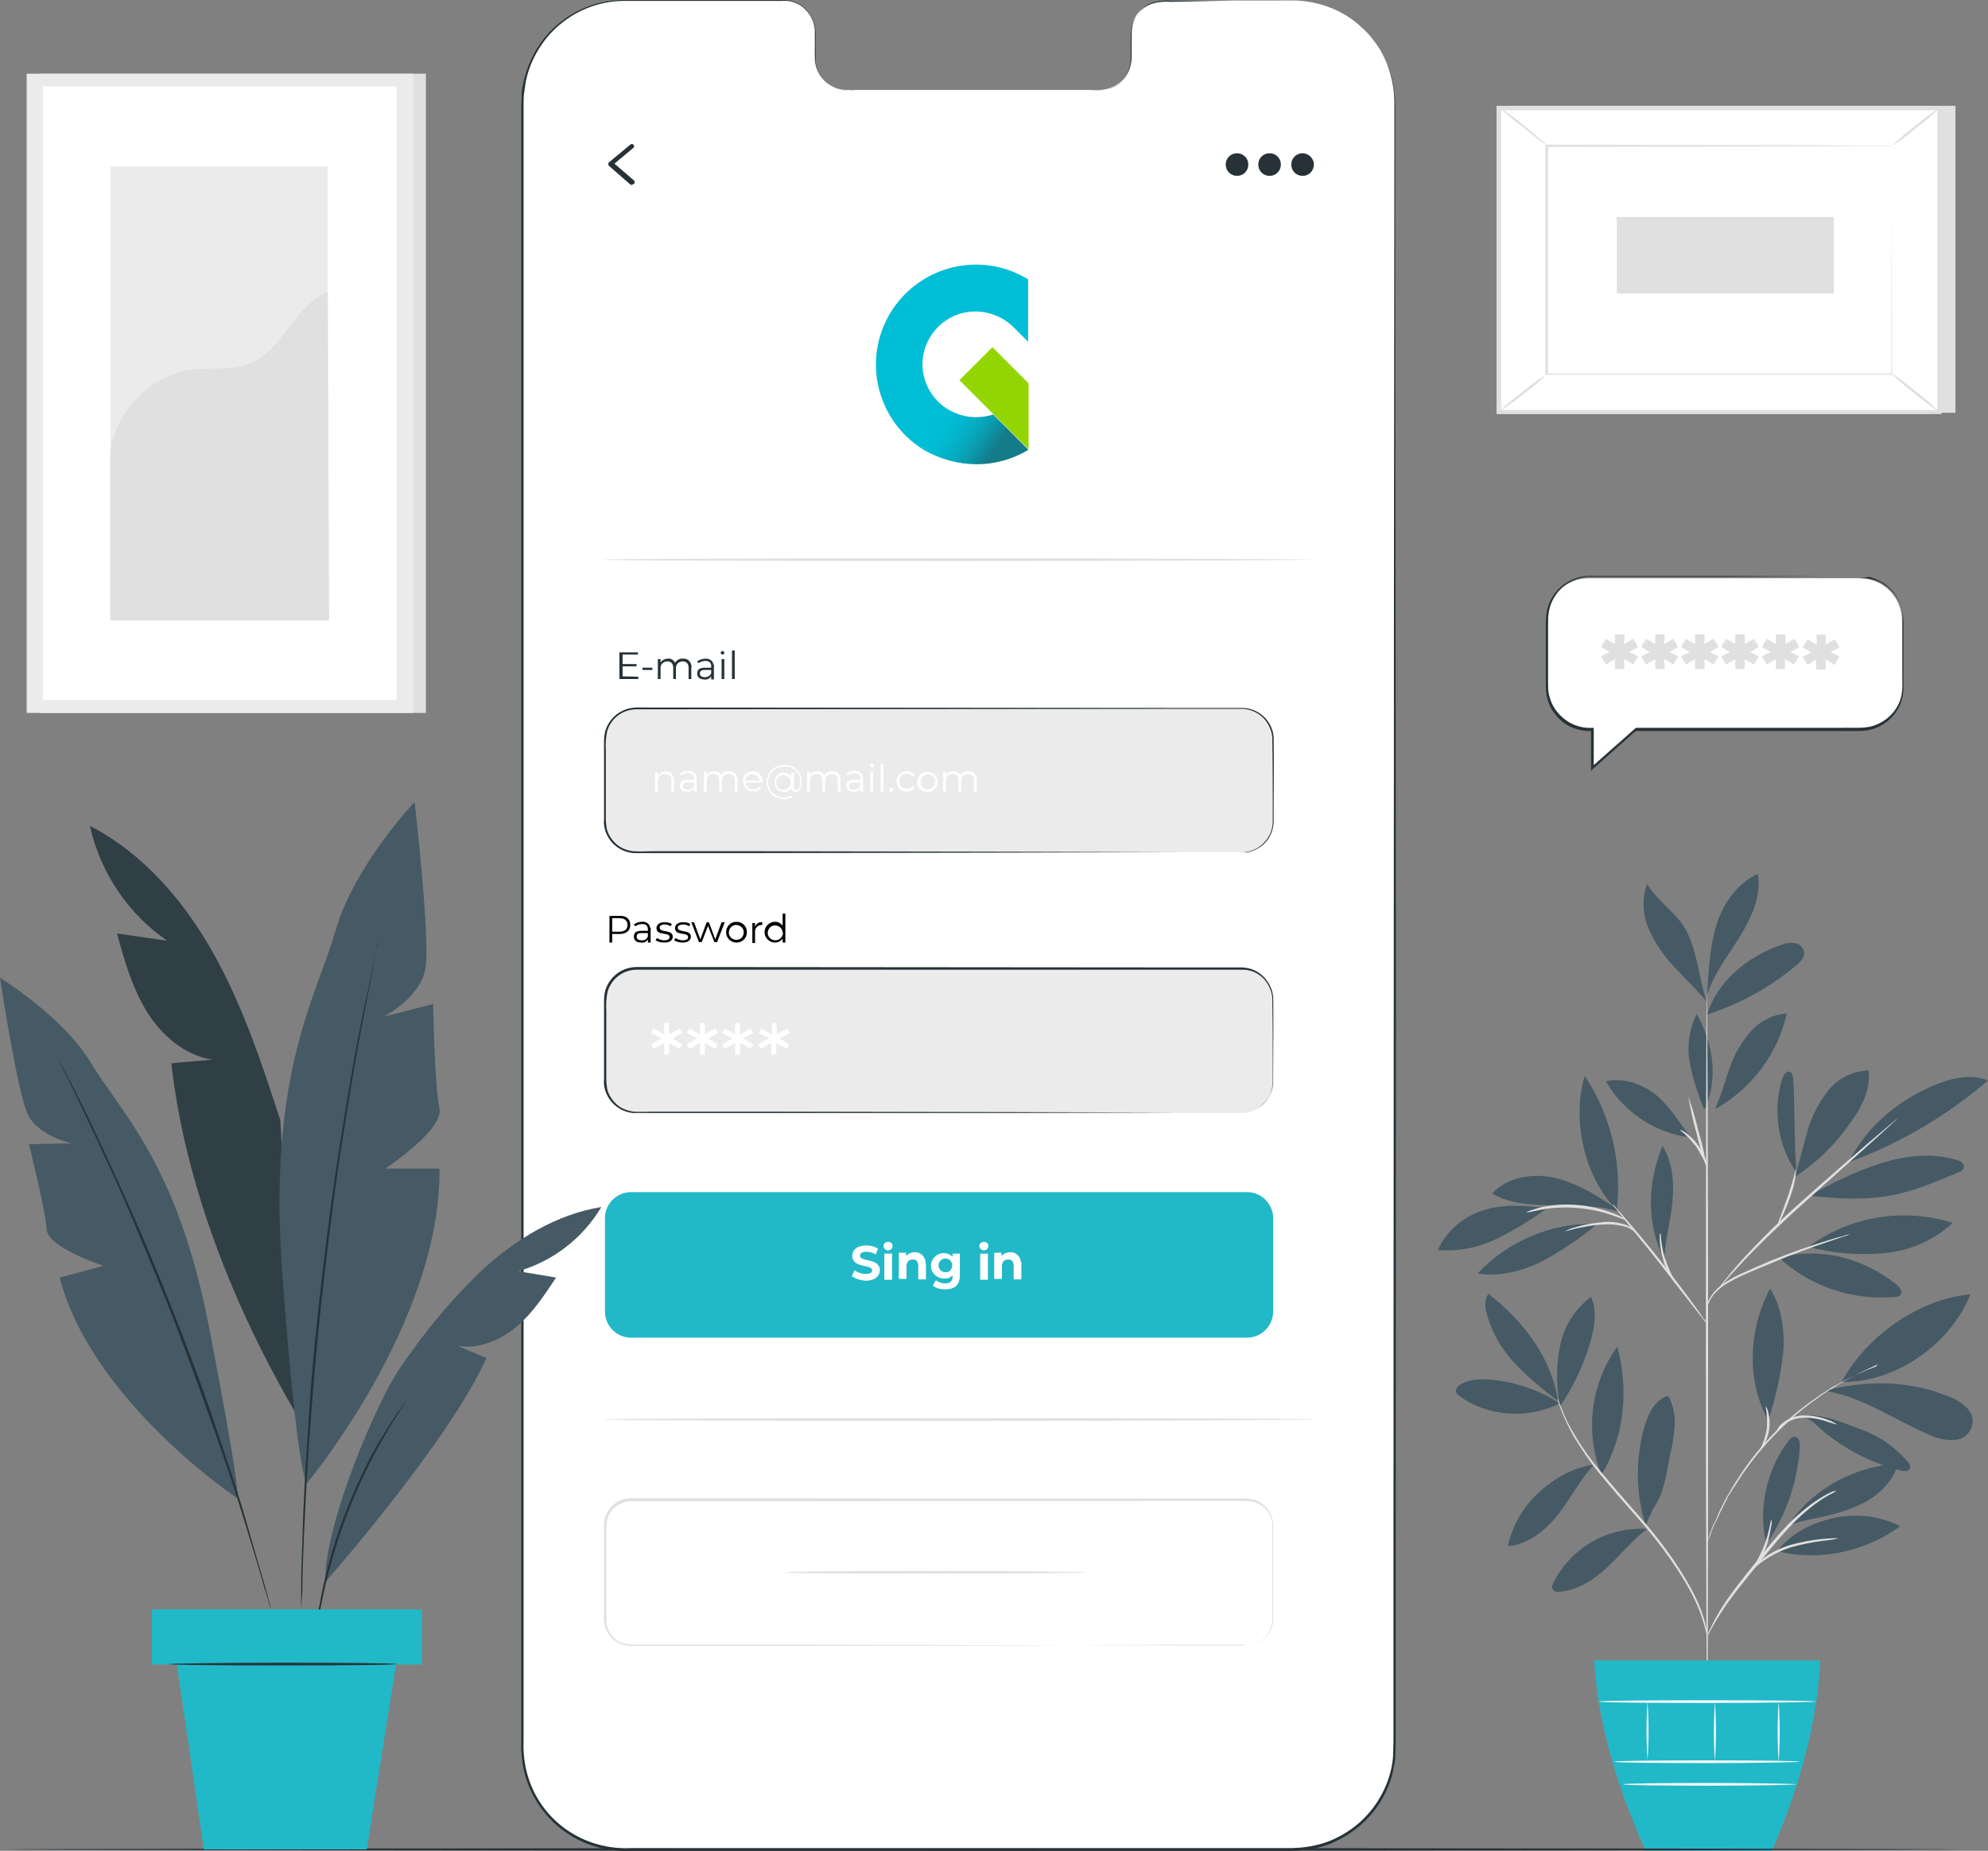 <?xml version="1.0" encoding="utf-8"?>
<!-- Generator: Adobe Illustrator 25.0.1, SVG Export Plug-In . SVG Version: 6.00 Build 0)  -->
<svg version="1.1" id="Layer_1" xmlns="http://www.w3.org/2000/svg" xmlns:xlink="http://www.w3.org/1999/xlink" x="0px" y="0px"
	 viewBox="0 0 439.7 409.4" style="enable-background:new 0 0 439.7 409.4;" xml:space="preserve">
<rect x="0" y="0" width="439.7" height="409.4" fill="#808080" stroke="none"/>
<style type="text/css">
	.st0{fill:#E0E0E0;}
	.st1{fill:#EBEBEB;}
	.st2{fill:#FFFFFF;}
	.st3{fill:#455A64;}
	.st4{fill:#21B9C8;}
	.st5{fill:#FAFAFA;}
	.st6{fill:#263238;}
	.st7{opacity:0.3;}
	.st8{fill:#00BED6;}
	.st9{clip-path:url(#SVGID_2_);}
	.st10{clip-path:url(#SVGID_4_);}
	.st11{fill:url(#Rectangle_639_1_);}
	.st12{fill:#93D500;}
</style>
<g id="freepik--background-complete--inject-55">
	<rect x="8.7" y="16.3" class="st0" width="85.5" height="141.4"/>
	<rect x="5.9" y="16.3" class="st1" width="85.5" height="141.4"/>
	<rect x="9.5" y="19.1" class="st2" width="78.2" height="135.7"/>
	<rect x="24.4" y="36.8" class="st1" width="48.1" height="100.5"/>
	<path class="st0" d="M24.4,101.7c-0.1-9.4,8.3-18.5,17.6-19.9c4.4-0.6,9.1,0.3,13.3-1.4c7.4-3,9.7-12.8,17.2-15.8l0.3,72.6H24.4
		V101.7z"/>
	<polygon class="st0" points="432.5,23.4 432.5,91.3 335,91.3 331.5,23.9 	"/>
	<rect x="331.5" y="23.9" class="st2" width="97.4" height="67.2"/>
	<path class="st0" d="M429.4,91.6H331V23.4h98.4V91.6z M332,90.7h96.5V24.4H332V90.7z"/>
	<rect x="342.1" y="32.3" class="st2" width="76.3" height="50.5"/>
	<path class="st0" d="M418.4,32.3H418h-1.1h-4.1l-15.7,0.1l-54.9,0.1l0.2-0.2c0,15.4,0,32.5,0,50.5l0,0l-0.2-0.2h76.3l-0.2,0.2
		c0-15.4,0.1-28,0.1-36.8c0-4.4,0-7.8,0-10.2c0-1.2,0-2,0-2.7C418.4,32.4,418.4,32.2,418.4,32.3c0-0.1,0,0.2,0,0.8
		c0,0.6,0,1.5,0,2.6c0,2.3,0,5.8,0,10.1c0,8.8,0.1,21.5,0.1,36.9v0.2h-0.2H342h-0.2v-0.2l0,0c0-18,0-35.1,0-50.5V32h0.2l55.1,0.1
		l15.7,0.1h4.1h1.4L418.4,32.3z"/>
	<path class="st0" d="M331.5,23.7c0.6,0.3,1.2,0.7,1.7,1.1c1,0.7,2.4,1.7,3.8,2.9s2.8,2.3,3.7,3.1c0.5,0.4,1,0.9,1.4,1.4
		c-1.9-1.3-3.6-2.7-5.4-4.2C334.9,26.7,333.2,25.3,331.5,23.7z"/>
	<path class="st0" d="M429,23.9c-1.6,1.6-3.3,3-5.2,4.4c-1.7,1.5-3.5,2.8-5.4,4c1.6-1.6,3.3-3,5.1-4.4C425.2,26.5,427,25.1,429,23.9
		z"/>
	<path class="st2" d="M428.9,91.1L418,82.3"/>
	<path class="st0" d="M418,82.3c2,1.3,3.8,2.7,5.6,4.2c1.9,1.4,3.6,2.9,5.3,4.6c-2-1.3-3.8-2.7-5.6-4.2
		C421.4,85.5,419.7,84,418,82.3z"/>
	<path class="st0" d="M331.5,91.1c1.6-1.6,3.3-3,5.1-4.3c1.7-1.4,3.5-2.8,5.4-3.9c-1.6,1.6-3.3,3-5.1,4.3
		C335.2,88.6,333.4,89.9,331.5,91.1z"/>
	<rect x="357.6" y="48" class="st0" width="48" height="16.9"/>
	<g>
		<path class="st3" d="M345,310.4c-4.6-2.9-9.8-4.7-15.1-5.2c-2.5-0.2-5.2-0.2-7.2,1.3c-0.5,0.3-0.7,0.8-0.7,1.3
			c0.1,0.4,0.4,0.7,0.7,0.9C328.8,313.4,338.1,314,345,310.4"/>
		<path class="st3" d="M344.6,309.9c-3.5-2.6-6.8-5.4-9.8-8.6s-5.1-7.1-6.1-11.3c-0.4-1.3-0.2-2.7,0.5-3.8
			C337,292.3,343.1,300.2,344.6,309.9"/>
		<path class="st3" d="M344.9,310.3c-0.7-4.3-0.7-8.6,0.2-12.8c0.9-4.3,3.3-8,6.8-10.6c1.4,3.1,0.8,6.8-0.2,10.1
			c-1.5,5.1-3.8,9.9-6.8,14.3"/>
		<path class="st3" d="M352.5,324c-4.6,0.6-8.7,3-12.1,6.1c-3.5,3.2-5.9,7.3-6.9,11.9c4.5-0.3,8.4-3.5,11.2-7.1
			S349.4,327.4,352.5,324"/>
		<path class="st3" d="M354.2,326.2c-3.7-9.4-2.4-20.1,3.5-28.3C360.3,307.3,359.3,317.9,354.2,326.2"/>
		<path class="st3" d="M364.3,338.2c-8.7-0.5-16.8,4.1-20.7,11.9c-0.3,0.5-0.4,1.1-0.1,1.6c0.4,0.4,0.9,0.5,1.4,0.4
			c4.1-0.3,7.7-2.7,10.7-5.5S361.1,340.6,364.3,338.2"/>
		<path class="st3" d="M364,337.5c-2.2-7-2.3-14.5-0.4-21.5c0.8-2.8,2-5.7,4.6-7c0.2-0.1,0.5-0.2,0.7-0.1s0.4,0.3,0.4,0.5
			c0.9,1.9,1.2,4.1,1.1,6.2c-0.2,2.1-0.5,4.2-1,6.2c-0.8,3.8-1.2,7.9-3.3,11.2c-0.5,0.8-0.9,1.6-1.3,2.5c-0.4,0.8-0.4,1.1-0.8,1.8"
			/>
		<path class="st3" d="M390.7,341.5c-2-7.5,0.1-16.6,4.9-22.8c0.4-0.5,0.8-0.9,1.4-0.9c0.9,0.1,1.1,1.2,1.1,2.1
			C397.6,327.7,395.1,335.1,390.7,341.5"/>
		<path class="st3" d="M393.1,343.1c9.1,2.4,19.6,0.1,27.2-5.5c-4.6-2.3-9.8-2.9-14.8-1.8C400.7,336.9,396.2,339.1,393.1,343.1"/>
		<path class="st3" d="M395.1,338.1c5.1-8.4,14.9-13.8,24.7-14.3c-1.1,4-4.4,7.1-8.1,8.9s-7.8,2.7-11.9,3.5
			C398.3,336.6,396.2,336.9,395.1,338.1"/>
		<path class="st3" d="M391.2,313.8c1.6-4.7,2.6-9.6,3.2-14.5c0.4-4.9-0.3-10.1-2.9-14.3c-4.8,9.3-5.3,20.1-0.4,29.3"/>
		<path class="st3" d="M407.3,305.7c5.6-10.2,17-18.3,28.5-19.4C431.4,297.4,419.2,305.9,407.3,305.7"/>
		<path class="st3" d="M403.8,307.7c8.3,1.3,15.5,6.6,23.2,9.8c1.6,0.8,3.4,1.1,5.2,1c2.3,0,4.1-1.9,4.1-4.2c0-1.2-0.6-2.3-1.5-3.1
			c-1.1-1-2.4-1.8-3.8-2.3c-8.5-3.5-17.6-3.6-26.5-1.5"/>
		<path class="st3" d="M398.9,313.5c1.9,0.5,2.5,1.5,4,2.8c5.1,4.3,11.1,7.4,17.6,9c0.7,0.2,1.6,0.2,1.9-0.4s-0.1-1.2-0.5-1.6
			c-2.8-3.3-6.5-5.8-10.6-7.2c-4.1-1.5-7.6-3.3-12.5-3"/>
		<path class="st3" d="M393.5,278.2c6.9,6.4,16.2,9.5,25.6,8.7c0.4,0,0.8-0.1,1.2-0.4c0.6-0.7-0.1-1.8-0.9-2.4
			C411.9,278.2,402.7,275.8,393.5,278.2"/>
		<path class="st3" d="M400,275.8c9.2-6.8,21-8.7,31.9-5.3c-4.2,3.9-9.5,6.2-15.2,6.7C411.1,277.7,405.4,277.3,400,275.8"/>
		<path class="st3" d="M397.4,259.6c-0.7-7.5-0.3-13.4-0.8-21c0-0.6-0.2-1.3-0.7-1.5c-0.8-0.3-1.4,0.7-1.7,1.5
			c-2.2,7.1-1,14.8,3.2,20.9"/>
		<path class="st3" d="M396.9,260.4c4.9-3.2,9.1-7.3,12.4-12.1c2.5-3.4,4.5-7.4,4-11.5c-3.5,0.1-6.8,1.7-9,4.5
			c-2.1,2.7-3.7,5.8-4.6,9.2C398.7,253.8,398,257.2,396.9,260.4"/>
		<path class="st3" d="M409.1,257c11.2-4.1,21.5-10.2,30.6-18c-3.7-1.5-7.8-0.6-11.5,0.9c-8.3,3.4-15.2,9.1-19.3,17.1"/>
		<path class="st3" d="M400.3,264.5c5.6,0.6,11.4,1,17,0.1s10.7-3.1,15.9-5.3c0.4-0.1,0.8-0.4,1.1-0.8c0.2-0.5,0-1-0.4-1.4
			c-0.4-0.3-0.9-0.5-1.4-0.6c-5.6-1.6-11.6-0.8-17.1,1C410.1,259.3,405.1,261.7,400.3,264.5"/>
		<path class="st3" d="M368,278.4c-3.9-7.8-3.6-16.9-0.3-24.9c2.3,3.6,2.6,8.1,2.2,12.4s-1.7,8.6-1.8,12.9"/>
		<path class="st3" d="M352.6,270.7c-9.8-0.1-19.1,3.9-25.8,11c4.8,0.8,9.8-0.5,14.1-2.6c4.3-2.3,8.3-5,12.1-8.1"/>
		<path class="st3" d="M342.3,267.2c-4.7-0.4-9.2-1-13.8,0.4c-4.6,1.3-8.5,4.5-10.5,8.9c4.4,0.4,8.9-0.5,12.9-2.4
			C334.9,272.1,338.7,269.8,342.3,267.2"/>
		<path class="st3" d="M357.6,267.4c-4.2-2.8-8.6-5.6-13.5-6.8s-10.6-0.3-14.1,3.4c4,2.3,8.8,2.6,13.5,2.6s10.3,0,14.7,1.5"/>
		<path class="st3" d="M357.6,267.6c-7.2-7.1-10-19.9-7.1-29.6C356.3,246.7,358.8,257.2,357.6,267.6"/>
		<path class="st3" d="M379.4,245.1c1.3-2.9,2.1-5.8,3.1-8.7c1-3,2.5-5.6,4.6-8.1c2.1-2.4,4.9-3.9,8.1-4.1c-2,8.9-7.7,16.5-15.6,21"
			/>
		<path class="st3" d="M373.9,251.6c-2.3-3.1-4.9-7.3-7.9-9.6s-7-3.7-10.8-2.8C359.1,246,366.1,250.7,373.9,251.6"/>
		<path class="st3" d="M376.9,245.3c-1.4-3.3-2.5-6.8-3.2-10.4c-0.6-3.6-0.1-7.3,1.6-10.6c3.6,6.7,4.8,14,1.8,21"/>
		<path class="st3" d="M377.6,224.4c2.2-7.4,9.1-12.9,16.4-15.4c0.9-0.4,1.9-0.5,2.9-0.4s1.8,0.8,2.1,1.8c0.3,1.3-0.8,2.4-1.8,3.2
			C391.5,218.4,384.8,222.1,377.6,224.4"/>
		<path class="st3" d="M377.7,218.3c0.3-4.8,0.6-9.7,2.1-14.2s4.6-8.8,9-10.8c0.8,4.9-1.4,9.7-4,13.9c-2.6,4.2-5.7,8.1-7.2,12.8"/>
		<path class="st3" d="M377.5,221.6c-1.9-5.4-2.1-12.3-5.3-17c-2.3-3.3-5.9-5.6-7.9-9.1c-1.2,3.4-1,7,0.5,10.3
			c1.5,3.2,3.5,6.1,6,8.6C373.2,217,375.3,218.9,377.5,221.6"/>
		<path class="st0" d="M377.6,381.4c-0.1,0-0.3-36.2-0.3-80.9s0.1-80.9,0.2-80.9s0.3,36.2,0.3,80.9S377.7,381.4,377.6,381.4z"/>
		<path class="st0" d="M409.2,273c-0.4,0.2-0.9,0.4-1.4,0.5l-3.8,1.3c-3.2,1.1-7.5,2.6-12.2,4.6s-9.1,3.6-11.6,5.8
			c-1,0.8-1.8,1.9-2.3,3.1c-0.4,0.9-0.4,1.4-0.5,1.4s0-0.1,0-0.4c0.1-0.4,0.1-0.7,0.3-1.1c0.5-1.3,1.3-2.4,2.3-3.3
			c1.5-1.3,3.2-2.3,5-3.1c2-0.9,4.2-1.9,6.6-2.9c4.7-1.9,9.1-3.4,12.3-4.4c1.6-0.5,2.9-0.9,3.8-1.1
			C408.2,273.2,408.7,273.1,409.2,273z"/>
		<path class="st0" d="M419.6,247.5c-0.1,0.1-0.2,0.3-0.4,0.4L418,249l-4.3,3.9l-14.4,12.9c-5.6,5-10.5,9.8-13.9,13.4
			c-1.7,1.8-3,3.3-3.9,4.3c-0.4,0.5-0.8,0.9-1,1.2s-0.4,0.4-0.4,0.4s0.1-0.2,0.3-0.5s0.5-0.7,1-1.3c0.9-1.1,2.1-2.6,3.8-4.5
			c4.4-4.8,9-9.3,13.8-13.5c5.6-5,10.8-9.5,14.5-12.7l4.5-3.8l1.2-1C419.4,247.6,419.6,247.5,419.6,247.5z"/>
		<path class="st0" d="M393.2,270.9c-0.1-0.1,1-2.8,2.2-6.2s1.8-6.3,1.9-6.3c-0.1,2.2-0.6,4.4-1.4,6.5c-0.5,1.5-1.1,2.9-1.8,4.4
			C393.9,269.8,393.6,270.4,393.2,270.9z"/>
		<path class="st0" d="M377.6,292.8c-0.3-0.3-0.6-0.6-0.9-1l-2.2-2.8c-1.9-2.4-4.5-5.8-7.3-9.4s-5.6-6.9-7.5-9.3l-2.3-2.9
			c-0.3-0.3-0.6-0.7-0.8-1.1c0.3,0.3,0.7,0.6,0.9,1c0.6,0.6,1.4,1.5,2.4,2.7c2,2.3,4.7,5.5,7.6,9.2s5.4,7,7.2,9.5
			c0.9,1.2,1.6,2.2,2.1,3C377.2,292,377.4,292.4,377.6,292.8z"/>
		<path class="st0" d="M370.7,283.9c-1.4-1.5-2.4-3.4-2.9-5.4c-0.5-1.8-0.8-3.6-0.7-5.5h0.2c-0.1,0.4-0.2,0.6-0.2,0.6s0-0.2,0-0.7
			h0.2c0.1,1.8,0.4,3.6,0.9,5.3C368.9,280.2,369.7,282.1,370.7,283.9z"/>
		<path class="st0" d="M361.7,272.6c-0.6-0.5-1.3-0.9-2-1.2c-1.8-0.5-3.7-0.7-5.6-0.5c-1.9,0.1-3.8,0.5-5.7,0.9
			c-0.8,0.2-1.5,0.4-2.3,0.6c0.7-0.4,1.4-0.7,2.2-0.9c1.9-0.6,3.8-0.9,5.7-1.1c2-0.3,4,0,5.8,0.6
			C360.6,271.4,361.3,271.9,361.7,272.6z"/>
		<path class="st0" d="M359.6,269.9c0,0.1-1.2-0.5-3.1-1.1c-2.5-0.9-5.1-1.4-7.8-1.6c-2.6-0.2-5.3-0.1-7.9,0.4
			c-2,0.4-3.2,0.7-3.2,0.6c0.3-0.2,0.5-0.3,0.8-0.4c0.8-0.3,1.5-0.5,2.3-0.7c5.3-1.2,10.8-0.7,15.9,1.2c0.8,0.3,1.5,0.6,2.2,1
			C359.1,269.5,359.4,269.7,359.6,269.9z"/>
		<path class="st0" d="M377.5,258.4c-0.9-2.6-1.7-5.2-2.3-7.9c-0.8-2.6-1.3-5.3-1.8-8c0.9,2.6,1.7,5.2,2.3,7.9
			C376.5,253,377.1,255.7,377.5,258.4z"/>
		<path class="st0" d="M377.7,258.4c-0.7-1.6-1.6-3.2-2.5-4.7c-1.1-1.4-2.3-2.7-3.7-3.8c0.5,0.1,1,0.4,1.4,0.7c1,0.8,2,1.7,2.7,2.8
			C376.7,254.8,377.4,256.5,377.7,258.4z"/>
		<path class="st0" d="M377.6,362.1c0,0-0.2-0.9-0.6-2.4c-0.6-2.2-1.4-4.3-2.4-6.3c-2.5-5.1-7-11.6-12.8-18.1
			c-2.9-3.3-5.6-6.4-8-9.3c-2.1-2.6-4-5.4-5.7-8.2c-1.1-2-2.1-4-2.9-6.1c-0.3-0.8-0.5-1.3-0.6-1.8c-0.1-0.2-0.1-0.4-0.1-0.6
			c0,0,0.3,0.8,0.9,2.3c0.8,2.1,1.8,4.1,3,6c1.7,2.9,3.7,5.6,5.8,8.1c2.4,2.9,5.1,6,8,9.3c5.8,6.5,10.3,13.1,12.8,18.3
			c1,2,1.8,4.2,2.3,6.4c0.1,0.6,0.2,1.2,0.3,1.8C377.6,361.7,377.6,361.9,377.6,362.1z"/>
		<path class="st0" d="M406.2,329.8c-0.5,0.3-1,0.6-1.5,0.8c-1.4,0.8-2.6,1.6-3.9,2.6c-1.8,1.4-3.5,3-5.1,4.7
			c-1.8,1.9-3.6,4.1-5.5,6.4c-3.8,4.7-7.3,8.9-9.4,12.2c-1.1,1.7-1.9,3.1-2.4,4c-0.2,0.5-0.5,1-0.8,1.5c0-0.1,0.1-0.3,0.1-0.4
			c0.1-0.3,0.3-0.7,0.5-1.2c0.7-1.4,1.4-2.8,2.2-4.1c2-3.4,5.5-7.7,9.3-12.4c1.9-2.4,3.8-4.6,5.6-6.5c1.6-1.7,3.4-3.2,5.2-4.6
			c1.3-0.9,2.6-1.8,4-2.5c0.5-0.2,0.9-0.4,1.2-0.5C405.9,329.9,406,329.8,406.2,329.8z"/>
		<path class="st0" d="M406.7,340.3c-1,0.2-2.1,0.4-3.2,0.5c-2.5,0.3-5.1,0.8-7.5,1.5c-2.4,0.8-4.7,2-6.7,3.5
			c-1.5,1.2-2.3,2.2-2.4,2.1c0.1-0.3,0.3-0.5,0.5-0.7c0.5-0.6,1-1.2,1.6-1.7c2-1.7,4.3-2.9,6.8-3.7c2.5-0.7,5.1-1.2,7.6-1.4
			C404.6,340.3,405.7,340.2,406.7,340.3z"/>
		<path class="st0" d="M387.9,346.8c-0.2-0.1,1.3-2.3,2.4-5.2s1.3-5.5,1.5-5.5c0.1,0.6,0.1,1.1-0.1,1.7c-0.2,1.4-0.5,2.7-0.9,4
			c-0.5,1.3-1.1,2.5-1.8,3.7C388.7,345.9,388.3,346.4,387.9,346.8z"/>
		<path class="st0" d="M415.4,301.7c-0.2,0.1-0.3,0.2-0.5,0.3l-1.5,0.7c-0.6,0.3-1.4,0.6-2.3,1.1s-1.9,0.9-3,1.6l-1.7,1
			c-0.6,0.4-1.2,0.8-1.8,1.1c-1.3,0.8-2.5,1.7-3.9,2.7c-5.8,4.3-10.9,9.6-15.1,15.6c-0.9,1.4-1.8,2.7-2.6,4
			c-0.4,0.6-0.8,1.2-1.1,1.9l-0.9,1.8c-0.6,1.1-1,2.2-1.5,3.1s-0.8,1.7-1,2.4s-0.5,1.1-0.6,1.5c-0.1,0.2-0.1,0.4-0.3,0.5
			c0-0.2,0.1-0.4,0.2-0.5c0.1-0.4,0.3-0.9,0.5-1.5s0.5-1.5,1-2.4s0.8-2,1.4-3.1l0.9-1.8c0.3-0.6,0.7-1.2,1.1-1.9
			c0.7-1.3,1.6-2.6,2.5-4c4.1-6.1,9.3-11.4,15.2-15.7c1.4-1,2.7-1.9,4-2.7c0.6-0.4,1.2-0.8,1.9-1.1l1.8-1c1.1-0.6,2.2-1.1,3.1-1.5
			s1.7-0.8,2.4-1l1.5-0.6C415.1,301.8,415.2,301.7,415.4,301.7z"/>
		<path class="st0" d="M392.8,316.9c0.2-0.7,0.7-1.4,1.2-1.9c1.4-1.2,3.2-1.9,5-1.9s3.6,0.3,5.3,1c0.7,0.2,1.4,0.6,2,1
			c-0.7-0.1-1.4-0.4-2.1-0.6c-1.7-0.6-3.4-0.9-5.1-0.9s-3.4,0.6-4.8,1.7C393.8,315.8,393.3,316.3,392.8,316.9z"/>
		<path class="st0" d="M389.4,320.4c0.7-1.5,1.2-3,1.4-4.6c0.1-1.6,0-3.2-0.3-4.8c0.3,0.4,0.5,0.9,0.6,1.4c0.6,2.3,0.3,4.8-0.8,6.9
			C389.9,320,389.5,320.4,389.4,320.4z"/>
		<path class="st4" d="M352.6,367.3c0.8,13.8,5,27.9,11.4,42.1h27.9c6.1-14.1,10-28.1,10.7-42.1H352.6z"/>
		<path class="st5" d="M398,389.7c0,0.1-9.2,0.3-20.5,0.3s-20.5-0.1-20.5-0.3s9.2-0.3,20.5-0.3S398,389.5,398,389.7z"/>
		<path class="st5" d="M397.4,394.7c0,0.1-8.6,0.3-19.2,0.3s-19.2-0.1-19.2-0.3s8.6-0.3,19.2-0.3S397.4,394.6,397.4,394.7z"/>
		<path class="st5" d="M364.4,376.4c0.3,4.3,0.3,8.6,0,12.9C364.1,385,364.1,380.7,364.4,376.4z"/>
		<path class="st5" d="M379.3,376.4c0.3,4.4,0.3,8.9,0,13.3C379,385.3,379,380.8,379.3,376.4z"/>
		<path class="st5" d="M393.4,376.3c0.3,4.5,0.3,9.1,0,13.6C393.1,385.3,393.1,380.8,393.4,376.3z"/>
		<path class="st5" d="M401.6,376.4c0,0.1-10.8,0.3-24,0.3s-24-0.1-24-0.3s10.8-0.3,24-0.3S401.6,376.2,401.6,376.4z"/>
	</g>
</g>
<g id="freepik--Floor--inject-55">
	<path class="st6" d="M433.5,409.1c0,0.1-96.8,0.3-216.3,0.3S1,409.2,1,409.1s96.8-0.3,216.3-0.3S433.5,409,433.5,409.1z"/>
</g>
<g id="freepik--Screen--inject-55">
	<path class="st2" d="M285.9,0.1h-28.7c-3.9,0.1-7.1,3.3-7,7.3l0,0v5.2c0.1,3.9-3,7.2-7,7.3l0,0h-56c-3.9-0.1-7.1-3.3-7-7.3l0,0V7.3
		c0.1-3.9-3-7.2-7-7.3l0,0h-9.9h-25.1c-12.5,0-22.6,10.1-22.6,22.6l0,0l-0.1,363.6c0,12.5,10.1,22.6,22.6,22.7l147.7,0.2
		c12.5,0,22.6-10.1,22.6-22.6l0,0l0.1-363.6C308.6,10.3,298.5,0.1,285.9,0.1C286,0.1,286,0.1,285.9,0.1z"/>
	<path class="st6" d="M285.9,0.1c0,0,0.3,0,0.8,0c0.8,0,1.5,0.1,2.3,0.2c3,0.4,5.9,1.4,8.5,3c1.9,1.1,3.7,2.5,5.1,4.2
		c1.8,2,3.3,4.3,4.3,6.8c1.2,2.9,1.7,6,1.7,9.2c0,3.3,0,6.9,0,10.7c0,30.2,0,73.8,0.1,127.8s0,118.2,0,189.5v33.9
		c0,1.1-0.1,2.3-0.1,3.5c-0.1,1.2-0.4,2.3-0.6,3.4c-1.2,4.6-3.8,8.7-7.4,11.7c-1.8,1.5-3.8,2.7-6,3.7c-2.2,0.9-4.5,1.4-6.9,1.6
		l-1.8,0.1h-41.3h-59.2h-30.3h-15.3c-5.2,0.3-10.4-1.1-14.7-4.1s-7.4-7.4-8.9-12.4c-0.7-2.5-1-5.1-0.9-7.6v-7.6
		c0-10.2,0-20.3,0-30.3c0-20,0-39.8,0-59.2c0-38.8,0-76.3,0-111.9s0-69.6,0-101.3c0-15.9,0-31.2,0-45.9v-5.6c0-0.9,0.1-1.8,0.1-2.7
		s0.2-1.8,0.4-2.7c0.8-3.5,2.3-6.8,4.6-9.7c4.5-5.5,11.3-8.7,18.4-8.4h19.7h14.1c3.2-0.3,6.2,1.6,7.3,4.7c0.3,0.7,0.4,1.5,0.5,2.2
		c0.1,0.8,0,1.5,0,2.2c0,1.5,0,3,0,4.4c0.1,1.4,0.7,2.8,1.6,3.9c0.9,1.1,2.1,1.9,3.4,2.3c1.4,0.3,2.7,0.4,4.1,0.3h8.2h29.9h13.2
		c1,0,2.1,0,3.1,0c1-0.1,1.9-0.5,2.8-1c1.6-1,2.8-2.7,3.2-4.5c0.2-0.9,0.2-1.8,0.2-2.8V9.1c0-0.9,0-1.8,0.1-2.6
		c0.1-0.9,0.4-1.7,0.8-2.4c0.8-1.5,2-2.6,3.6-3.2c1.4-0.5,3-0.6,4.5-0.5l14.7-0.3h9H285.9c-0.1,0-1.1,0-3.1,0h-9h-14.7
		c-1.5-0.1-3,0-4.4,0.5c-1.5,0.6-2.7,1.7-3.5,3.2c-0.4,0.7-0.7,1.5-0.8,2.4c-0.1,0.9-0.1,1.7-0.1,2.6v2.7c0,0.9,0,1.9-0.2,2.8
		c-0.4,1.9-1.6,3.6-3.3,4.7c-0.9,0.5-1.9,0.9-2.9,1s-2.1,0-3.1,0h-53.2c-0.7,0-1.4-0.1-2.1-0.3c-1.4-0.4-2.7-1.2-3.6-2.4
		c-0.9-1.1-1.5-2.5-1.6-4s0-2.9,0-4.4c0-0.7,0-1.5,0-2.2c-0.1-0.7-0.2-1.4-0.5-2.1c-1.1-2.9-3.9-4.7-7-4.4h-34
		c-7-0.2-13.6,2.9-18,8.3c-2.2,2.8-3.8,6-4.5,9.5c-0.1,0.9-0.3,1.8-0.4,2.7s-0.1,1.8-0.1,2.7v51.4c0,31.7,0,65.6,0,101.3v112
		c0,19.4,0,39.1,0,59.2c0,10,0,20.1,0,30.3v7.6c-0.1,2.5,0.2,5.1,0.9,7.5c1.4,4.9,4.5,9.2,8.7,12.1s9.3,4.3,14.4,4h15.3h30.3h59.2
		h28.8h12.4l1.8-0.1c2.3-0.2,4.6-0.7,6.8-1.6c2.1-0.9,4.1-2.1,5.9-3.6c3.5-3,6-6.9,7.2-11.4c0.3-1.1,0.5-2.2,0.6-3.4
		c0-1.1,0.1-2.3,0.1-3.4v-6.9c0-9.1,0-18.2,0-27.1c0-71.3,0.1-135.6,0.1-189.5s0.1-97.6,0.1-127.8c0-3.8,0-7.3,0-10.7
		c0.1-3.1-0.5-6.2-1.6-9.1c-1-2.5-2.4-4.8-4.2-6.7c-1.5-1.7-3.2-3.1-5.1-4.2c-2.6-1.6-5.4-2.6-8.4-3c-0.8-0.1-1.5-0.2-2.3-0.2
		L285.9,0.1z"/>
	<path class="st4" d="M139.6,263.7h136.2c3.2,0,5.8,2.6,5.8,5.8v20.6c0,3.2-2.6,5.8-5.8,5.8H139.6c-3.2,0-5.8-2.6-5.8-5.8v-20.7
		C133.8,266.3,136.4,263.7,139.6,263.7z"/>
	<path class="st6" d="M141.2,149.7v0.5H137v-5.9h4.1v0.5h-3.4v2.1h3.1v0.5h-3.1v2.2L141.2,149.7z"/>
	<path class="st6" d="M142.1,147.7h2.2v0.5h-2.2V147.7z"/>
	<path class="st6" d="M152.9,147.6v2.6h-0.6v-2.5c0-0.9-0.5-1.4-1.3-1.4s-1.5,0.6-1.5,1.4c0,0.1,0,0.2,0,0.2v2.3h-0.6v-2.5
		c0-0.9-0.5-1.4-1.3-1.4s-1.5,0.6-1.5,1.4c0,0.1,0,0.2,0,0.2v2.3h-0.6v-4.4h0.6v0.8c0.3-0.6,1-0.9,1.6-0.9c0.7-0.1,1.3,0.3,1.6,0.9
		c0.4-0.6,1-1,1.8-0.9c0.9-0.1,1.7,0.6,1.8,1.5C153,147.4,153,147.5,152.9,147.6z"/>
	<path class="st6" d="M157.9,147.5v2.8h-0.6v-0.7c-0.3,0.5-0.9,0.8-1.5,0.7c-1,0-1.6-0.5-1.6-1.3c0-0.8,0.4-1.3,1.7-1.3h1.4v-0.3
		c0-0.8-0.4-1.2-1.3-1.2c-0.5,0-1.1,0.2-1.5,0.5l-0.3-0.4c0.5-0.4,1.2-0.6,1.8-0.6c0.9-0.1,1.7,0.5,1.8,1.3
		C158,147.2,158,147.3,157.9,147.5z M157.3,148.9v-0.7h-1.4c-0.9,0-1.1,0.3-1.1,0.8s0.4,0.8,1.1,0.8
		C156.5,149.8,157.1,149.5,157.3,148.9z"/>
	<path class="st6" d="M159.4,144.4c0-0.2,0.2-0.4,0.4-0.4s0.4,0.2,0.4,0.4c0,0.2-0.2,0.4-0.4,0.4S159.4,144.6,159.4,144.4
		L159.4,144.4z M159.6,145.8h0.6v4.4h-0.6V145.8z"/>
	<path class="st6" d="M161.9,143.9h0.6v6.3h-0.6V143.9z"/>
	<path d="M139.4,204.6c0,1.3-0.9,2-2.4,2h-1.6v1.9h-0.6v-5.9h2.2C138.5,202.5,139.4,203.3,139.4,204.6z M138.8,204.6
		c0-0.9-0.6-1.5-1.8-1.5h-1.6v3h1.6C138.2,206.1,138.8,205.5,138.8,204.6L138.8,204.6z"/>
	<path d="M143.9,205.7v2.8h-0.6v-0.7c-0.3,0.5-0.9,0.8-1.5,0.7c-1,0-1.6-0.5-1.6-1.3c0-0.8,0.4-1.3,1.7-1.3h1.4v-0.3
		c0-0.8-0.4-1.2-1.3-1.2c-0.5,0-1.1,0.2-1.5,0.5l-0.3-0.4c0.5-0.4,1.2-0.6,1.8-0.6c0.9-0.1,1.7,0.5,1.8,1.3
		C144,205.5,144,205.6,143.9,205.7z M143.3,207.1v-0.7h-1.4c-0.9,0-1.1,0.3-1.1,0.8s0.4,0.8,1.1,0.8
		C142.6,208.1,143.1,207.7,143.3,207.1L143.3,207.1z"/>
	<path d="M145,208l0.3-0.5c0.5,0.3,1,0.5,1.6,0.5c0.8,0,1.2-0.3,1.2-0.7c0-1.2-2.9-0.2-2.9-2c0-0.7,0.6-1.3,1.8-1.3
		c0.6,0,1.1,0.1,1.6,0.4l-0.3,0.5c-0.4-0.3-0.8-0.4-1.3-0.4c-0.8,0-1.1,0.3-1.1,0.7c0,1.2,2.9,0.3,2.9,2c0,0.8-0.7,1.3-1.8,1.3
		C146.1,208.5,145.5,208.3,145,208z"/>
	<path d="M149.1,208l0.3-0.5c0.5,0.3,1,0.5,1.6,0.5c0.9,0,1.2-0.3,1.2-0.7c0-1.2-2.9-0.2-2.9-2c0-0.7,0.6-1.3,1.8-1.3
		c0.6,0,1.1,0.1,1.6,0.4l-0.3,0.5c-0.4-0.3-0.8-0.4-1.3-0.4c-0.8,0-1.2,0.3-1.2,0.7c0,1.2,2.9,0.3,2.9,2c0,0.8-0.7,1.3-1.8,1.3
		C150.3,208.5,149.6,208.3,149.1,208z"/>
	<path d="M160.3,204l-1.7,4.4H158l-1.4-3.6l-1.4,3.6h-0.6l-1.7-4.4h0.6l1.4,3.8l1.4-3.8h0.5l1.4,3.8l1.4-3.8H160.3z"/>
	<path d="M160.6,206.2c0-1.3,1-2.3,2.3-2.3s2.3,1,2.3,2.3c0,1.3-1,2.3-2.3,2.3l0,0c-1.2,0-2.2-0.9-2.3-2.1
		C160.6,206.4,160.6,206.3,160.6,206.2z M164.5,206.2c0-0.9-0.8-1.6-1.7-1.6s-1.6,0.8-1.6,1.7s0.8,1.6,1.7,1.6
		S164.5,207.2,164.5,206.2C164.5,206.3,164.5,206.3,164.5,206.2z"/>
	<path d="M168.6,204v0.6h-0.1c-0.8,0-1.5,0.6-1.5,1.4c0,0.1,0,0.2,0,0.3v2.3h-0.6v-4.4h0.6v0.9C167.2,204.3,167.9,203.9,168.6,204z"
		/>
	<path d="M173.7,202.2v6.3h-0.6v-0.9c-0.4,0.6-1,0.9-1.7,0.9c-1.2,0-2.3-1-2.3-2.3c0-1.2,1-2.3,2.3-2.3c0.7,0,1.3,0.3,1.7,0.9v-2.7
		h0.6V202.2z M173.1,206.3c0-0.9-0.8-1.6-1.7-1.6s-1.6,0.8-1.6,1.7s0.8,1.6,1.7,1.6s1.6-0.7,1.7-1.6
		C173.1,206.3,173.1,206.3,173.1,206.3L173.1,206.3z"/>
	<path class="st2" d="M188.4,282.3l0.6-1.3c0.7,0.5,1.6,0.8,2.5,0.8c1,0,1.4-0.3,1.4-0.8c0-1.4-4.4-0.4-4.4-3.2c0-1.3,1-2.3,3.1-2.3
		c0.9,0,1.8,0.2,2.6,0.7l-0.5,1.3c-0.6-0.4-1.3-0.6-2.1-0.6c-1,0-1.4,0.4-1.4,0.9c0,1.4,4.4,0.4,4.4,3.2c0,1.2-1,2.3-3.2,2.3
		C190.3,283.2,189.3,282.9,188.4,282.3z"/>
	<path class="st2" d="M195.4,275.6c0-0.5,0.5-0.9,1-0.9s1,0.3,1,0.9l0,0c0,0.6-0.5,1-1,1S195.4,276.1,195.4,275.6L195.4,275.6z
		 M195.6,277.3h1.7v5.8h-1.7V277.3z"/>
	<path class="st2" d="M204.8,279.7v3.3h-1.7v-3c0-0.9-0.4-1.4-1.2-1.4s-1.4,0.5-1.4,1.5v2.8h-1.7v-5.8h1.6v0.7
		c0.5-0.5,1.2-0.8,1.9-0.8c1.2-0.1,2.3,0.9,2.4,2.1C204.8,279.5,204.8,279.6,204.8,279.7z"/>
	<path class="st2" d="M212.3,277.3v4.8c0,2.1-1.1,3.1-3.2,3.1c-1,0-2-0.2-2.8-0.8l0.7-1.2c0.6,0.4,1.3,0.7,2,0.7
		c1.2,0,1.7-0.5,1.7-1.6v-0.2c-0.5,0.5-1.1,0.8-1.8,0.7c-1.5,0.1-2.9-1.1-3-2.6s1.1-2.9,2.6-3c0.1,0,0.2,0,0.3,0
		c0.7,0,1.4,0.3,1.9,0.8v-0.7L212.3,277.3z M210.6,280c0.1-0.8-0.6-1.6-1.4-1.6c-0.8-0.1-1.6,0.6-1.6,1.4c-0.1,0.8,0.6,1.6,1.4,1.6
		h0.1c0.8,0.1,1.4-0.5,1.5-1.3V280z"/>
	<path class="st2" d="M216.6,275.6c0-0.5,0.5-0.9,1-0.9s1,0.3,1,0.9l0,0c0,0.6-0.5,1-1,1S216.6,276.1,216.6,275.6L216.6,275.6z
		 M216.8,277.3h1.7v5.8h-1.7V277.3z"/>
	<path class="st2" d="M225.9,279.7v3.3h-1.7v-3c0-0.9-0.4-1.4-1.2-1.4s-1.4,0.5-1.4,1.5v2.8h-1.7v-5.8h1.6v0.7
		c0.5-0.5,1.2-0.8,1.9-0.8c1.2-0.1,2.3,0.9,2.4,2.1C226,279.5,226,279.6,225.9,279.7z"/>
	<path class="st1" d="M140.8,156.6h133.7c3.9,0,7,3.1,7,7v17.9c0,3.9-3.1,7-7,7H140.8c-3.9,0-7-3.1-7-7v-17.9
		C133.8,159.8,136.9,156.6,140.8,156.6z"/>
	<path class="st6" d="M274.5,188.6h0.2c0.1,0,0.4,0,0.7-0.1c0.9-0.1,1.7-0.4,2.5-0.8c1.2-0.7,2.2-1.7,2.9-3c0.4-0.8,0.6-1.7,0.7-2.6
		c0-1,0-2,0-3.1c0-4.4,0-9.8-0.1-16c-0.2-1.6-0.9-3.1-2-4.2c-1.2-1.2-2.8-1.9-4.5-2h-11.2l-122.9,0.1c-3,0-5.6,1.9-6.5,4.8
		c-0.3,1.4-0.4,2.9-0.3,4.3v15.2c0,0.7,0.1,1.4,0.2,2.1c0.3,1.3,1.1,2.5,2.1,3.4s2.3,1.4,3.7,1.6c1.4,0.1,2.8,0,4.2,0h24.2l55.2,0.1
		l37.2,0.1h10.1h2.6h0.9h-0.9h-2.6h-10.1l-37.2,0.1l-55.2,0.1h-24.2c-1.4,0-2.8,0-4.2,0c-2.9-0.3-5.4-2.3-6.2-5.2
		c-0.2-0.7-0.3-1.5-0.2-2.2v-17.4c0-0.8,0.1-1.5,0.3-2.3c1-3.1,3.8-5.1,7-5.1l122.8,0.1h11.2c3.6,0.1,6.5,2.9,6.8,6.4
		c0.1,6.3,0,11.6,0,16c0,1.1,0,2.1,0,3.1c-0.1,0.9-0.3,1.8-0.7,2.6c-0.6,1.3-1.7,2.4-3,3.1c-0.8,0.4-1.6,0.7-2.5,0.8
		C275.2,188.5,274.8,188.6,274.5,188.6z"/>
	<path class="st1" d="M140.8,214.3h133.7c3.9,0,7,3.1,7,7v17.9c0,3.9-3.1,7-7,7H140.8c-3.9,0-7-3.1-7-7v-17.9
		C133.8,217.4,136.9,214.3,140.8,214.3z"/>
	<path class="st6" d="M274.5,246.2h0.2c0.2,0,0.4,0,0.7-0.1c0.9-0.1,1.7-0.4,2.5-0.8c1.2-0.7,2.2-1.7,2.9-3c0.4-0.8,0.6-1.7,0.7-2.6
		c0-1,0-2,0-3.1c0-4.4,0-9.8-0.1-16c-0.2-1.6-0.9-3.1-2-4.2c-1.2-1.2-2.8-1.9-4.5-1.9h-11.2H140.9c-3,0-5.6,1.9-6.5,4.8
		c-0.3,1.4-0.4,2.9-0.3,4.3v15.2c0,0.7,0.1,1.4,0.2,2.1c0.3,1.3,1.1,2.5,2.1,3.4s2.3,1.4,3.7,1.6c1.4,0.1,2.8,0,4.2,0h24.2l55.2,0.1
		l37.1,0.1h10.1h2.6h0.9h-0.9h-2.6h-10.1l-37.2,0.1h-55.2h-24.2c-1.4,0-2.8,0-4.2,0c-3-0.3-5.4-2.4-6.2-5.2
		c-0.2-0.7-0.3-1.5-0.2-2.2v-17.5c0-0.8,0.1-1.5,0.3-2.3c1-3.1,3.8-5.1,7-5.1l122.8,0.1h11.1c1.8,0.1,3.5,0.8,4.7,2.1
		c1.2,1.2,1.9,2.7,2.1,4.4c0.1,6.3,0,11.6,0,16c0,1.1,0,2.1,0,3.1c-0.2,2.4-1.6,4.6-3.7,5.7c-0.8,0.4-1.6,0.7-2.5,0.8
		C275.1,246.2,274.8,246.2,274.5,246.2z"/>
	<path class="st0" d="M275.7,363.9c0,0,0.3,0,0.9-0.1c0.9-0.1,1.7-0.5,2.4-1c1.2-0.8,2-2.1,2.3-3.5c0.1-0.9,0.2-1.8,0.1-2.7
		c0-1,0-2,0-3.1c0-4.4,0-9.8,0-16.1c0-1.6-0.8-3.1-2-4.1c-0.6-0.5-1.4-0.9-2.2-1.1c-0.8-0.2-1.7-0.2-2.6-0.2h-11.3l-123.7,0.1
		c-1.5,0-2.8,0.6-3.9,1.6c-1,1-1.6,2.4-1.6,3.9c0,3,0,5.9,0,8.9v10.9c0,0.7,0,1.4,0.1,2.1c0.3,1.3,1.1,2.5,2.2,3.3
		c0.6,0.4,1.2,0.7,1.8,0.8c0.7,0.1,1.4,0.2,2.1,0.2h28.6l55.6,0.1L262,364h10.2h2.6L275.7,363.9l-0.9-0.1h-2.6H262l-37.5,0.2
		l-55.6,0.1h-28.6c-0.7,0-1.5,0-2.2-0.2s-1.4-0.5-2-0.9c-1.2-0.9-2.1-2.2-2.4-3.6c-0.1-0.7-0.2-1.5-0.1-2.2v-19.8c0-3.3,2.7-6,6-6
		l123.7,0.1h11.3c0.9-0.1,1.8,0,2.6,0.2c0.9,0.2,1.6,0.6,2.3,1.2c1.3,1.1,2,2.7,2.1,4.4c0,6.3,0,11.7,0,16.1c0,1.1,0,2.1,0,3.1
		c0,0.9,0,1.8-0.1,2.8c-0.3,1.4-1.2,2.7-2.4,3.5c-0.7,0.5-1.6,0.9-2.5,1C276.4,363.9,276,363.9,275.7,363.9z"/>
	<path class="st0" d="M240.5,347.8c0,0.1-15,0.3-33.4,0.3s-33.4-0.1-33.4-0.3s14.9-0.3,33.4-0.3S240.5,347.7,240.5,347.8z"/>
	<path class="st0" d="M290.6,123.8c0,0.1-35.2,0.3-78.5,0.3s-78.6-0.1-78.6-0.3s35.2-0.3,78.6-0.3S290.6,123.7,290.6,123.8z"/>
	<path class="st0" d="M290.6,314c0,0.1-35.2,0.3-78.5,0.3s-78.6-0.1-78.6-0.3s35.2-0.3,78.6-0.3S290.6,313.8,290.6,314z"/>
	<path class="st2" d="M148.7,229.7l2.2,1.3l-0.6,1l-2.3-1.3v2.6h-1.1v-2.6l-2.3,1.3l-0.6-1l2.3-1.3l-2.3-1.2l0.6-1l2.3,1.3v-2.5h1.1
		v2.5l2.3-1.3l0.6,1L148.7,229.7z"/>
	<path class="st2" d="M156.6,229.7l2.2,1.3l-0.6,1l-2.3-1.3v2.6h-1.1v-2.6l-2.3,1.3l-0.6-1l2.2-1.3l-2.2-1.2l0.6-1l2.3,1.3v-2.5h1.1
		v2.5l2.3-1.3l0.6,1L156.6,229.7z"/>
	<path class="st2" d="M164.4,229.7l2.2,1.3l-0.6,1l-2.3-1.3v2.6h-1.1v-2.6l-2.3,1.3l-0.6-1l2.3-1.3l-2.3-1.2l0.6-1l2.3,1.3v-2.5h1.1
		v2.5l2.3-1.3l0.6,1L164.4,229.7z"/>
	<path class="st2" d="M172.4,229.7l2.2,1.3l-0.6,1l-2.3-1.3v2.6h-1.1v-2.6l-2.3,1.3l-0.6-1l2.3-1.3l-2.2-1.2l0.6-1l2.3,1.3v-2.5h1.1
		v2.5l2.3-1.3l0.6,1L172.4,229.7z"/>
	<path class="st2" d="M149.1,172.6v2.5h-0.6v-2.5c0.1-0.7-0.4-1.3-1.1-1.4c-0.1,0-0.2,0-0.3,0c-0.8-0.1-1.5,0.6-1.6,1.4
		c0,0.1,0,0.2,0,0.3v2.3h-0.6v-4.4h0.6v0.8c0.4-0.6,1-0.9,1.7-0.9c0.9-0.1,1.8,0.6,1.8,1.6C149.1,172.3,149.1,172.5,149.1,172.6z"/>
	<path class="st2" d="M154.1,172.4v2.7h-0.6v-0.7c-0.3,0.5-0.9,0.8-1.5,0.7c-1,0-1.6-0.5-1.6-1.3c0-0.8,0.4-1.3,1.7-1.3h1.4v-0.3
		c0-0.8-0.4-1.2-1.3-1.2c-0.5,0-1.1,0.2-1.5,0.5l-0.3-0.4c0.5-0.4,1.2-0.6,1.8-0.6c0.9-0.1,1.7,0.5,1.8,1.3
		C154.1,172.1,154.1,172.2,154.1,172.4z M153.5,173.8v-0.7h-1.4c-0.9,0-1.1,0.3-1.1,0.8s0.4,0.8,1.1,0.8
		C152.7,174.8,153.3,174.4,153.5,173.8L153.5,173.8z"/>
	<path class="st2" d="M163.1,172.6v2.5h-0.6v-2.5c0-0.9-0.5-1.4-1.3-1.4s-1.5,0.6-1.5,1.4c0,0.1,0,0.2,0,0.2v2.3h-0.6v-2.5
		c0-0.9-0.5-1.4-1.3-1.4s-1.5,0.6-1.5,1.4c0,0.1,0,0.2,0,0.2v2.3h-0.6v-4.4h0.6v0.8c0.3-0.6,1-0.9,1.6-0.9c0.7,0,1.3,0.3,1.6,0.9
		c0.4-0.6,1-1,1.8-0.9c0.9-0.1,1.7,0.6,1.8,1.5C163.1,172.3,163.1,172.4,163.1,172.6z"/>
	<path class="st2" d="M168.6,173.1h-3.7c0,0.9,0.8,1.6,1.7,1.5l0,0c0.5,0,1-0.2,1.4-0.6l0.3,0.4c-0.9,0.9-2.4,0.9-3.3,0
		c-0.4-0.4-0.6-1-0.7-1.5c-0.1-1.2,0.8-2.2,2-2.3c0.1,0,0.1,0,0.2,0c1.2,0,2.1,0.9,2.2,2.1c0,0.1,0,0.1,0,0.2L168.6,173.1z
		 M164.9,172.7h3.1c-0.1-0.9-0.8-1.5-1.7-1.4C165.5,171.3,164.9,171.9,164.9,172.7z"/>
	<path class="st2" d="M177.3,172.9c0,1.4-0.5,2.3-1.4,2.3c-0.5,0-0.9-0.4-0.9-0.8v-0.1c-0.3,0.6-1,1-1.7,0.9c-1.2-0.1-2.1-1.1-2-2.3
		c0.1-1.1,0.9-2,2-2c0.7,0,1.3,0.3,1.7,0.9v-0.9h0.6v3.2c0,0.5,0.2,0.6,0.5,0.6c0.5,0,0.9-0.6,0.9-1.8c0.1-1.8-1.4-3.3-3.1-3.3
		c-0.1,0-0.2,0-0.4,0c-1.9-0.1-3.5,1.3-3.6,3.2s1.3,3.5,3.2,3.6c0.1,0,0.2,0,0.4,0c0.6,0,1.1-0.1,1.6-0.4l0.1,0.4
		c-0.5,0.3-1.2,0.4-1.8,0.4c-2.1,0-3.8-1.7-3.8-3.8s1.7-3.8,3.8-3.8c2-0.1,3.8,1.4,3.9,3.4C177.3,172.7,177.3,172.8,177.3,172.9z
		 M174.9,173c0-0.9-0.8-1.6-1.7-1.5c-0.9,0-1.6,0.8-1.5,1.7c0,0.9,0.7,1.5,1.6,1.5c0.9,0,1.6-0.7,1.6-1.5
		C174.9,173.1,174.9,173,174.9,173L174.9,173z"/>
	<path class="st2" d="M185.9,172.6v2.5h-0.6v-2.5c0-0.9-0.5-1.4-1.3-1.4s-1.5,0.6-1.5,1.4c0,0.1,0,0.2,0,0.2v2.3h-0.6v-2.5
		c0-0.9-0.5-1.4-1.3-1.4s-1.5,0.6-1.5,1.4c0,0.1,0,0.2,0,0.2v2.3h-0.6v-4.4h0.6v0.8c0.3-0.6,1-0.9,1.6-0.9c0.7-0.1,1.3,0.3,1.6,0.9
		c0.4-0.6,1-1,1.8-0.9c0.9-0.1,1.7,0.6,1.8,1.6C185.9,172.3,185.9,172.4,185.9,172.6z"/>
	<path class="st2" d="M190.9,172.4v2.7h-0.6v-0.7c-0.3,0.5-0.9,0.8-1.5,0.7c-1,0-1.6-0.5-1.6-1.3c0-0.8,0.4-1.3,1.7-1.3h1.4v-0.3
		c0-0.8-0.4-1.2-1.3-1.2c-0.5,0-1.1,0.2-1.5,0.5l-0.3-0.4c0.5-0.4,1.2-0.6,1.8-0.6c0.9-0.1,1.7,0.5,1.8,1.3
		C190.9,172.1,190.9,172.2,190.9,172.4z M190.3,173.8v-0.7h-1.4c-0.9,0-1.1,0.3-1.1,0.8s0.4,0.8,1.1,0.8
		C189.5,174.8,190,174.4,190.3,173.8L190.3,173.8z"/>
	<path class="st2" d="M192.4,169.3c0-0.2,0.2-0.4,0.4-0.4l0,0c0.2,0,0.5,0.1,0.5,0.4c0,0.2-0.1,0.5-0.4,0.5h-0.1
		C192.6,169.7,192.4,169.5,192.4,169.3L192.4,169.3z M192.5,170.7h0.6v4.4h-0.6V170.7z"/>
	<path class="st2" d="M194.8,168.9h0.6v6.2h-0.6V168.9z"/>
	<path class="st2" d="M196.7,174.7c0-0.2,0.2-0.5,0.4-0.5l0,0c0.3,0,0.5,0.2,0.4,0.5c0,0.3-0.2,0.5-0.4,0.5
		C196.9,175.2,196.7,175,196.7,174.7L196.7,174.7z"/>
	<path class="st2" d="M198.3,172.9c0-1.2,0.9-2.2,2.1-2.3c0.1,0,0.1,0,0.2,0c0.7,0,1.4,0.3,1.7,0.9l-0.4,0.3
		c-0.3-0.4-0.8-0.7-1.3-0.7c-1,0-1.7,0.8-1.7,1.7c0,1,0.8,1.7,1.7,1.7c0.5,0,1-0.2,1.3-0.6l0.4,0.3c-0.4,0.6-1,0.9-1.7,0.9
		C199.4,175.2,198.4,174.2,198.3,172.9C198.3,173,198.3,173,198.3,172.9z"/>
	<path class="st2" d="M202.9,172.9c0-1.2,1-2.3,2.3-2.2c1.2,0,2.3,1,2.2,2.3c0,1.2-1,2.2-2.3,2.2c-1.2,0-2.2-0.9-2.3-2.1
		C202.9,173,202.9,173,202.9,172.9z M206.9,172.9c0-0.9-0.8-1.6-1.7-1.6s-1.6,0.8-1.6,1.7s0.8,1.6,1.6,1.6c0.9,0,1.6-0.7,1.7-1.6
		C206.9,173,206.9,173,206.9,172.9z"/>
	<path class="st2" d="M216,172.6v2.5h-0.6v-2.5c0-0.9-0.5-1.4-1.3-1.4s-1.5,0.6-1.5,1.4c0,0.1,0,0.2,0,0.2v2.3H212v-2.5
		c0-0.9-0.5-1.4-1.3-1.4s-1.5,0.6-1.5,1.4c0,0.1,0,0.2,0,0.2v2.3h-0.6v-4.4h0.6v0.8c0.3-0.6,1-0.9,1.6-0.9c0.7,0,1.3,0.3,1.6,0.9
		c0.4-0.6,1-1,1.8-0.9c0.9-0.1,1.7,0.6,1.8,1.5C216.1,172.3,216.1,172.4,216,172.6z"/>
	<path class="st6" d="M139.7,40.9c-0.1,0-0.2,0-0.3-0.1l-4.7-4.1c-0.2-0.2-0.2-0.5-0.1-0.7c0,0,0,0,0.1-0.1l4.7-3.9
		c0.2-0.2,0.5-0.2,0.7,0l0,0c0.2,0.2,0.2,0.5,0,0.7l0,0l-4.2,3.5l4.3,3.7c0.2,0.2,0.2,0.5,0.1,0.7l0,0
		C140,40.8,139.8,40.9,139.7,40.9z"/>
	<path class="st6" d="M276.1,36.4c0,1.4-1.1,2.5-2.5,2.5s-2.5-1.1-2.5-2.5s1.1-2.5,2.5-2.5S276.1,35,276.1,36.4L276.1,36.4z"/>
	<path class="st6" d="M283.3,36.4c0,1.4-1.1,2.5-2.5,2.5s-2.5-1.1-2.5-2.5s1.1-2.5,2.5-2.5S283.3,35,283.3,36.4L283.3,36.4z"/>
	<path class="st6" d="M290.6,36.4c0,1.4-1.1,2.5-2.5,2.5s-2.5-1.1-2.5-2.5s1.1-2.5,2.5-2.5l0,0C289.4,33.9,290.6,35,290.6,36.4z"/>
</g>
<g id="freepik--speech-bubble--inject-55">
	<path class="st2" d="M411.3,127.9h-59.9c-5.2,0-9.4,4.2-9.4,9.4l0,0v14.9c0,5.2,4.2,9.4,9.4,9.4l0,0h0.6v8.5l9.6-8.5h49.7
		c5.2,0,9.4-4.2,9.4-9.4l0,0v-14.9C420.7,132.1,416.5,127.9,411.3,127.9z"/>
	<path class="st6" d="M411.3,127.9h0.5c0.5,0,0.9,0,1.4,0.1c0.3,0.1,0.6,0.1,1,0.2s0.8,0.3,1.2,0.4c1,0.4,1.8,1,2.6,1.7
		c1,0.9,1.7,2,2.2,3.2c0.6,1.5,0.8,3,0.8,4.6c0,3.3,0,7.1,0,11.4c0,1.1,0,2.1,0,3.2c-0.2,3.7-2.6,6.9-6,8.3
		c-1.2,0.5-2.5,0.7-3.8,0.7h-4h-8.3h-37.2l0.2-0.1l-9.6,8.5l-0.4,0.4v-9.1l0.3,0.3c-1.9,0.1-3.7-0.3-5.4-1.2
		c-1.6-0.9-2.9-2.3-3.8-3.9c-0.4-0.8-0.7-1.7-0.9-2.6c-0.2-0.9-0.2-1.8-0.2-2.7c0-1.8,0-3.5,0-5.2v-7.6c0-0.8,0-1.7,0.1-2.5
		c0.4-3.4,2.5-6.3,5.6-7.7c1.5-0.7,3-1,4.6-0.9h13.2h15.5l22.4,0.1h6.1h1.6c0.4,0,0.5,0,0.5,0H411h-1.6h-6.1l-22.4,0.1h-15.5h-13.2
		c-1.5-0.1-3,0.2-4.4,0.9c-2.9,1.3-4.9,4.1-5.3,7.3c-0.1,0.8-0.1,1.6-0.1,2.5v12.8c0,0.9,0,1.7,0.2,2.6c0.2,0.8,0.5,1.7,0.9,2.4
		c0.8,1.5,2.1,2.8,3.6,3.7c1.6,0.9,3.3,1.3,5.1,1.2h0.3v8.8l-0.4-0.2l9.6-8.5l0.1-0.1h0.1h37.2h8.3c2.7-0.1,5.3,0.3,7.6-0.7
		c3.3-1.3,5.6-4.4,5.8-8c0.1-1.1,0-2.2,0-3.2c0-4.2,0-8,0-11.4c0.1-1.5-0.1-3.1-0.7-4.5c-0.5-1.2-1.2-2.3-2.1-3.1
		c-0.7-0.7-1.6-1.3-2.5-1.7c-0.4-0.2-0.7-0.3-1.1-0.5l-1-0.3C412.4,127.8,411.9,127.8,411.3,127.9z"/>
	<path class="st0" d="M360.4,144.2l1.9,1l-1.1,1.8l-2-1.2l0.1,2.2h-2.1v-2.2l-2,1.2l-1.1-1.8l1.9-1l-1.9-1.1l1.1-1.8l2,1.2v-2.2h2.1
		l-0.1,2.2l2-1.2l1.1,1.8L360.4,144.2z"/>
	<path class="st0" d="M369.3,144.2l1.9,1l-1.1,1.8l-2-1.2l0.1,2.2h-2.1v-2.2l-2,1.2l-1.1-1.8l1.9-1l-1.9-1.1l1.1-1.8l2,1.2v-2.2h2.1
		l-0.1,2.2l2-1.2l1.1,1.8L369.3,144.2z"/>
	<path class="st0" d="M378.2,144.2l1.9,1L379,147l-2-1.2v2.2h-2.1v-2.2l-2,1.2l-1.1-1.8l1.9-1l-1.9-1.1l1.1-1.8l2,1.2v-2.2h2.1v2.2
		l2-1.2l1.1,1.8L378.2,144.2z"/>
	<path class="st0" d="M387.1,144.2l1.9,1l-1.1,1.8l-2-1.2v2.2h-2.1v-2.2l-2,1.2l-1.1-1.8l1.9-1l-1.9-1.1l1.1-1.8l2,1.2v-2.2h2.1v2.2
		l2-1.2l1.1,1.8L387.1,144.2z"/>
	<path class="st0" d="M396,144.2l1.9,1l-1.1,1.8l-2-1.2v2.2h-2v-2.2l-2,1.2l-1.1-1.8l1.9-1l-1.9-1.1l1.1-1.8l2,1.2v-2.2h2.1v2.2
		l2-1.2l1.1,1.8L396,144.2z"/>
	<path class="st0" d="M404.9,144.2l1.9,1l-1,1.9l-2-1.2v2.2h-2.1v-2.2l-1.9,1.2l-1.1-1.8l1.9-1l-1.9-1.1l1.1-1.8l2,1.2v-2.2h2v2.2
		l2-1.2l1.1,1.8L404.9,144.2z"/>
</g>
<g id="freepik--Plant--inject-55">
	<path class="st3" d="M19.9,182.7c11.8,6.1,20.8,16.6,27.3,28.2c6.5,11.6,10.7,24.3,14.8,36.9l3.6,65.1
		c-13.7-23.3-24.7-50.8-27.7-77.7l9.1-0.8c-6.1-0.9-11.3-5.4-14.5-10.6s-5-11.3-6.6-17.3l11.1,1.6C28.4,202.2,22.2,193.1,19.9,182.7
		z"/>
	<g class="st7">
		<path d="M19.9,182.7c11.8,6.1,20.8,16.6,27.3,28.2c6.5,11.6,10.7,24.3,14.8,36.9l3.6,65.1c-13.7-23.3-24.7-50.8-27.7-77.7l9.1-0.8
			c-6.1-0.9-11.3-5.4-14.5-10.6s-5-11.3-6.6-17.3l11.1,1.6C28.4,202.2,22.2,193.1,19.9,182.7z"/>
	</g>
	<path class="st3" d="M67.8,328.2c0,0,29.8-35.6,29.4-69.7h-12c0,0,13.1-8.6,12-13.4s-1.4-23-1.4-23l-11,2.8c0,0,8.2-4.1,9.3-10.7
		c1.1-6.6-2.4-36.8-2.4-36.8s-13.4,14.1-17.5,28.5c-4.1,14.4-15,31.3-11.8,75.3C65.6,325.2,67.8,328.2,67.8,328.2z"/>
	<path class="st3" d="M52.6,331.5c0,0-32.3-21.5-39.4-48.9l9.7-2.6c0,0-12.4-4-12.6-8.1s-3.9-18.8-3.9-18.8l9.5-0.2
		c0,0-7.5-1.5-9.8-6.5S0,216.3,0,216.3s13.9,8.4,20.3,19.1s18.9,21.9,25.9,58S52.6,331.5,52.6,331.5z"/>
	<path class="st6" d="M83.6,208.4c0,0.1,0,0.3-0.1,0.4l-0.2,1.1c-0.2,1-0.5,2.4-0.8,4.2c-0.3,1.8-0.8,4.1-1.3,6.7s-1.1,5.6-1.7,8.9
		c-1.2,6.6-2.5,14.5-3.9,23.3c-1.4,8.8-2.6,18.5-3.8,28.7c-1.2,10.2-2.1,19.9-2.8,28.8c-0.7,8.9-1.2,16.9-1.5,23.6
		c-0.2,3.4-0.3,6.4-0.4,9.1c-0.1,2.7-0.2,5-0.2,6.9s-0.1,3.3-0.2,4.3c0,0.5,0,0.9-0.1,1.1c0,0.1,0,0.3,0,0.4c0-0.1,0-0.3,0-0.4
		c0-0.3,0-0.6,0-1.1c0-1,0-2.5,0-4.3s0.1-4.2,0.2-6.9c0.1-2.7,0.2-5.7,0.3-9.1c0.3-6.7,0.8-14.7,1.4-23.6c0.6-8.9,1.6-18.6,2.8-28.8
		c1.2-10.2,2.5-19.9,3.9-28.7c1.4-8.8,2.7-16.7,4-23.3c0.6-3.3,1.2-6.3,1.8-8.9s1-4.9,1.4-6.7c0.4-1.8,0.7-3.2,0.9-4.2l0.3-1.1
		C83.5,208.7,83.5,208.6,83.6,208.4z"/>
	<path class="st3" d="M71.9,350c0,0,27.3-30.9,35.7-49.6l-6.4-2.7c4.6,0.8,9.4-1.2,13-4.2s6.2-7,8.8-10.9l-8.4-1.4
		c7.7-2.2,14.3-7.3,18.4-14.2c-9.9,1.6-18.9,7.1-26.3,13.9c-5.9,5.6-11.2,11.8-15.9,18.4c-2.4,3.2-4.5,6.6-6.2,10.2
		C79.9,318.9,71.9,338.6,71.9,350z"/>
	<path class="st6" d="M12.8,234.2c0.1,0.1,0.1,0.2,0.2,0.3c0.1,0.2,0.3,0.5,0.5,0.9c0.4,0.8,1,1.9,1.8,3.4c1.5,2.9,3.7,7.2,6.2,12.6
		s5.5,11.8,8.6,18.9c3.1,7.1,6.4,15.1,9.7,23.6s6.2,16.5,8.7,24s4.7,14.1,6.3,19.8s3,10.3,3.9,13.5l1,3.7l0.2,1
		c0,0.1,0.1,0.2,0.1,0.3c-0.1-0.1-0.1-0.2-0.1-0.3c-0.1-0.2-0.2-0.5-0.3-0.9c-0.2-0.9-0.6-2.1-1.1-3.7c-0.9-3.2-2.3-7.8-4-13.4
		s-3.9-12.4-6.5-19.8s-5.5-15.5-8.7-23.9s-6.6-16.4-9.6-23.6s-6-13.6-8.5-19s-4.6-9.7-6-12.6l-1.7-3.4c-0.2-0.4-0.3-0.7-0.4-0.9
		C12.9,234.4,12.9,234.3,12.8,234.2z"/>
	<path class="st6" d="M69.6,363.3c0-0.2,0-0.4,0-0.6c0-0.4,0.1-1,0.2-1.7c0.1-0.7,0.2-1.6,0.3-2.6s0.3-2.2,0.6-3.5
		c0.4-2.5,1.1-5.6,2-8.9c0.9-3.3,2-6.9,3.4-10.6c1.4-3.7,2.9-7.1,4.4-10.2s3-5.8,4.4-8c0.7-1.1,1.3-2.1,1.9-3c0.6-0.9,1-1.6,1.5-2.2
		s0.7-1,1-1.4c0.1-0.2,0.2-0.3,0.4-0.5c-0.1,0.2-0.2,0.4-0.3,0.5l-0.9,1.4c-0.4,0.6-0.9,1.4-1.4,2.2s-1.2,1.9-1.8,3
		c-1.3,2.2-2.8,4.9-4.3,8s-3,6.5-4.4,10.2c-1.4,3.7-2.5,7.3-3.4,10.5c-0.9,3.2-1.6,6.3-2.1,8.8c-0.3,1.3-0.4,2.4-0.6,3.4
		s-0.3,1.9-0.4,2.6c-0.1,0.7-0.2,1.2-0.3,1.6C69.7,362.9,69.6,363.1,69.6,363.3z"/>
	<rect x="33.6" y="356" class="st4" width="59.7" height="12.2"/>
	<polygon class="st4" points="87.6,368.1 81.1,409.1 45.1,409.1 39.1,368.1 	"/>
	<path class="st6" d="M37.3,368.1c0-0.1,11.3-0.3,25.2-0.3s25.2,0.1,25.2,0.3s-11.3,0.3-25.2,0.3S37.3,368.3,37.3,368.1z"/>
</g>
<g id="Group_1419" transform="translate(0)">
	<path id="Path_1455" class="st8" d="M227.4,99.5l-7.8-7.8c-6.1,2-12.8-1.2-14.9-7.3c-2.2-6.1,1.2-12.8,7.3-14.9
		c4.2-1.4,8.9-0.3,12.1,2.8l3.3,3.3V61.8c-10.4-6.4-24-3.1-30.4,7.3s-3.1,24,7.3,30.4C211.5,103.7,220.4,103.7,227.4,99.5
		L227.4,99.5z"/>
	<g id="Group_1414" transform="translate(17.336 81.388)">
		<g id="Group_1413" transform="translate(0 0)">
			<g>
				<g>
					<defs>
						<rect id="SVGID_1_" x="182.9" y="7.5" width="27.1" height="13.9"/>
					</defs>
					<clipPath id="SVGID_2_">
						<use xlink:href="#SVGID_1_"  style="overflow:visible;"/>
					</clipPath>
					<g id="Group_1412" class="st9">
						<g id="Group_1411" transform="translate(0 0)">
							<g>
								<g>
									<defs>
										<path id="SVGID_3_" d="M202.4,10.3c-4.2,1.4-8.9,0.3-12.1-2.8l-7.3,7.3c7.2,7.2,18.4,8.6,27.1,3.3L202.4,10.3z"/>
									</defs>
									<clipPath id="SVGID_4_">
										<use xlink:href="#SVGID_3_"  style="overflow:visible;"/>
									</clipPath>
									<g id="Group_1410" class="st10">
										
											<linearGradient id="Rectangle_639_1_" gradientUnits="userSpaceOnUse" x1="208.372" y1="-33.761" x2="208.583" y2="-33.688" gradientTransform="matrix(72.747 0 0 36.953 -14969.635 1260.665)">
											<stop  offset="0" style="stop-color:#00BED6;stop-opacity:0"/>
											<stop  offset="1" style="stop-color:#167380;stop-opacity:0.902"/>
										</linearGradient>
										<rect id="Rectangle_639" x="182.9" y="7.5" class="st11" width="27.1" height="13.9"/>
									</g>
								</g>
							</g>
						</g>
					</g>
				</g>
			</g>
		</g>
	</g>
	<path id="Path_1464" class="st12" d="M227.4,84.7l-7.9-7.9l-7.3,7.3l15.3,15.3V84.7z"/>
</g>
</svg>
